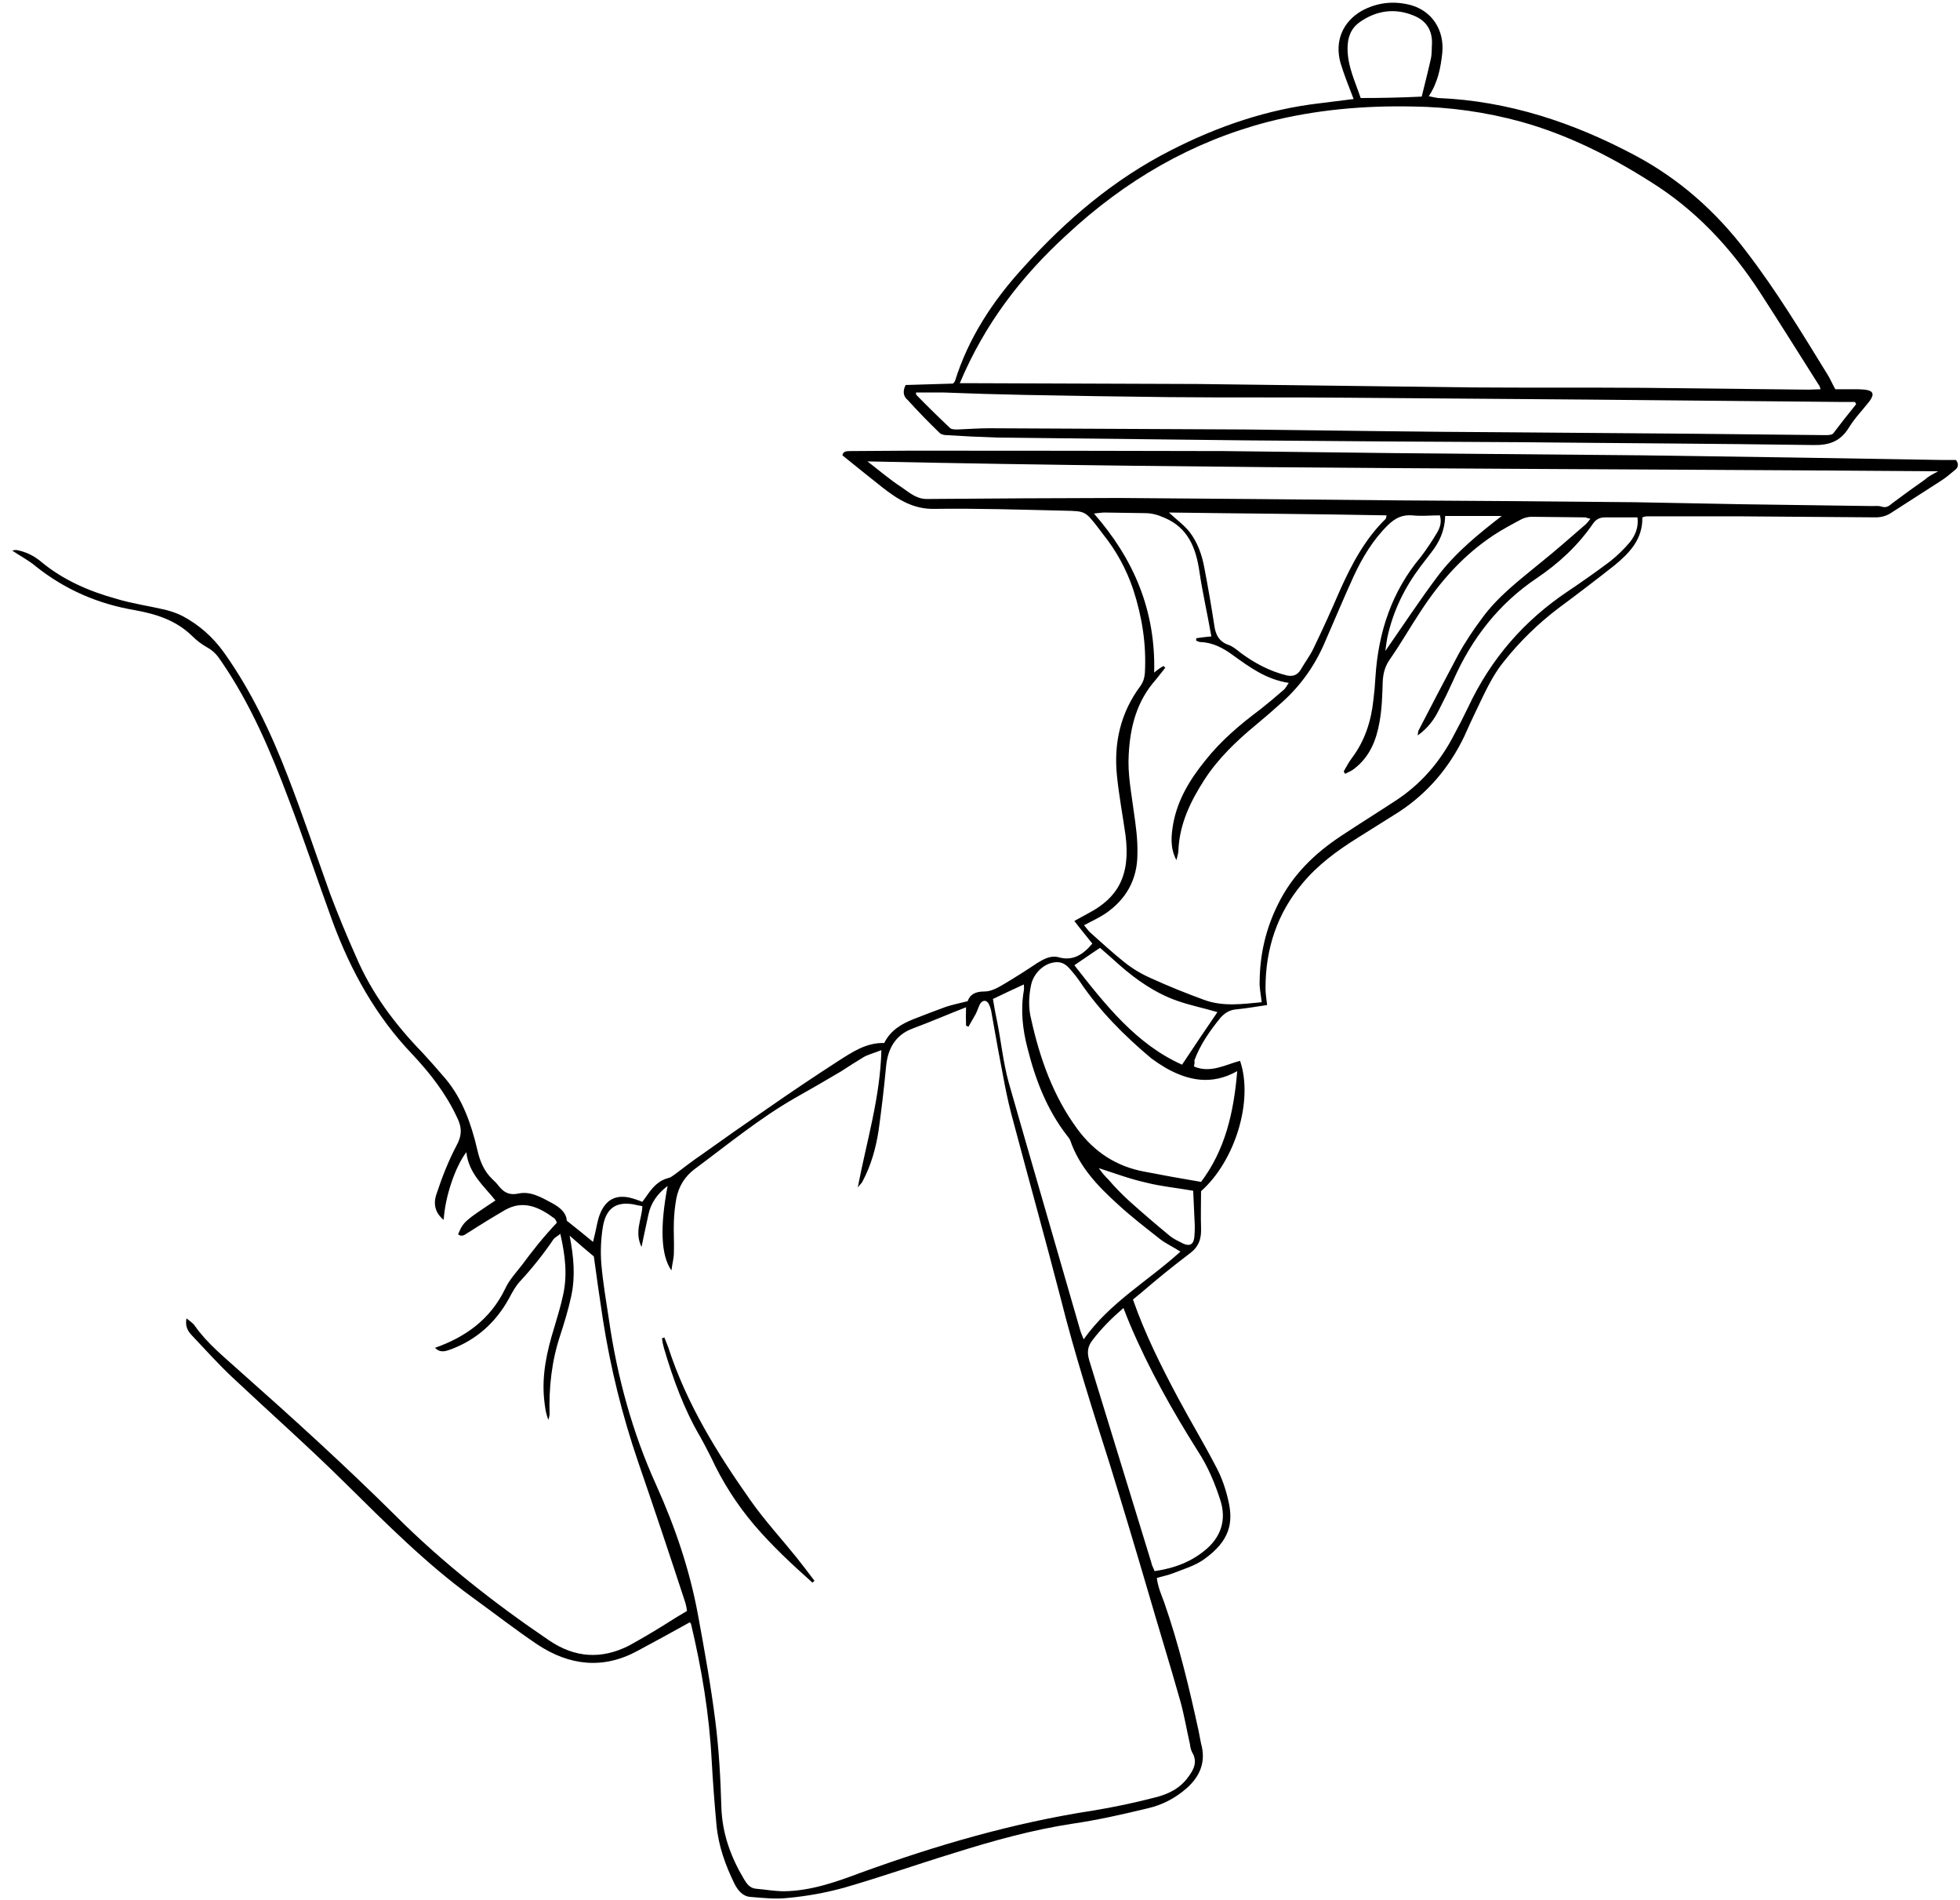 <svg version="1.2" xmlns="http://www.w3.org/2000/svg" viewBox="0 0 97 94" width="97" height="94">
	<defs>
		<clipPath clipPathUnits="userSpaceOnUse" id="cp1">
			<path d="m0.57 22.2h96.33v71.78h-96.33z"/>
		</clipPath>
		<clipPath clipPathUnits="userSpaceOnUse" id="cp2">
			<path d="m44.65 0.02h48.1v22.01h-48.1z"/>
		</clipPath>
	</defs>
	<style>
		.s0 { fill: #000000 } 
	</style>
	<g id="Clip-Path" clip-path="url(#cp1)">
		<g>
			<path class="s0" d="m59.09 52.77c0.82 0.35 1.55-0.09 2.28-0.28 0.67 1.95-0.23 4.94-1.93 6.45 0 0.63-0.02 1.23 0 1.83 0.02 0.54-0.12 0.93-0.57 1.26q-1.2 0.91-2.35 1.9-0.21 0.17-0.45 0.37c0.59 1.69 1.38 3.27 2.21 4.83 0.63 1.18 1.32 2.32 1.93 3.5 0.26 0.49 0.45 1.05 0.57 1.58 0.28 1.14 0.08 2.04-1.2 2.95-0.45 0.32-1.01 0.48-1.54 0.69-0.23 0.09-0.49 0.14-0.79 0.23 0.06 0.45 0.22 0.82 0.36 1.19 0.73 2.09 1.24 4.22 1.71 6.38q0.06 0.31 0.12 0.62c0.26 0.91-0.06 1.63-0.71 2.21q-0.87 0.76-1.95 1c-1.24 0.3-2.48 0.58-3.72 0.76-1.97 0.3-3.91 0.84-5.82 1.44-1.83 0.56-3.62 1.19-5.45 1.72q-1.38 0.38-2.8 0.51c-0.61 0.07-1.23 0-1.84-0.05-0.39-0.02-0.63-0.32-0.8-0.65-0.44-0.9-0.79-1.85-0.89-2.9q-0.15-1.61-0.24-3.22c-0.12-2.28-0.49-4.5-1.02-6.73-0.02-0.05-0.06-0.09-0.06-0.09q-1.29 0.72-2.58 1.41c-1.7 0.93-3.37 0.74-4.95-0.3-1.1-0.74-2.15-1.56-3.23-2.34-2.31-1.68-4.3-3.69-6.33-5.69-1.81-1.79-3.7-3.46-5.55-5.2-0.69-0.65-1.34-1.37-1.99-2.06-0.2-0.21-0.36-0.44-0.28-0.86 0.16 0.14 0.32 0.23 0.41 0.37 0.62 0.88 1.44 1.53 2.21 2.23 2.62 2.32 5.22 4.68 7.73 7.17 2.32 2.32 4.9 4.34 7.6 6.17q1.9 1.29 3.94 0.26 0.91-0.5 1.82-1.07 0.48-0.31 1.06-0.65-0.02-0.18-0.08-0.4-1.14-3.49-2.34-6.98-1.18-3.45-1.74-7.03-0.24-1.57-0.45-3.13c-0.37-0.31-0.75-0.63-1.2-1.03 0.21 1.07 0.29 2.02 0.08 3-0.14 0.65-0.34 1.3-0.54 1.92-0.43 1.28-0.57 2.6-0.53 3.93 0 0.04-0.02 0.11-0.06 0.27-0.15-0.39-0.17-0.69-0.21-1.02-0.12-1.2 0.13-2.36 0.49-3.52 0.16-0.54 0.33-1.09 0.45-1.65 0.22-1 0.1-1.97-0.14-3.02-0.13 0.12-0.25 0.16-0.33 0.26q-0.76 1.12-1.68 2.11c-0.21 0.23-0.37 0.53-0.53 0.83q-1 1.81-2.86 2.51c-0.25 0.09-0.53 0.21-0.8-0.07 1.51-0.53 2.74-1.41 3.47-2.92 0.19-0.42 0.53-0.79 0.82-1.16q0.39-0.53 0.81-1.05 0.45-0.55 0.93-1.06-0.05-0.14-0.12-0.21c-0.75-0.56-1.54-0.93-2.44-0.42q-0.91 0.53-1.78 1.09c-0.18 0.09-0.31 0.28-0.55 0.12 0.26-0.63 0.34-0.68 1.85-1.68-0.57-0.72-1.32-1.32-1.44-2.39-0.57 0.75-1.06 2.25-1.12 3.35-0.39-0.31-0.55-0.75-0.35-1.3 0.27-0.82 0.59-1.63 0.98-2.37 0.28-0.51 0.28-0.91 0.02-1.42-0.55-1.18-1.34-2.18-2.21-3.11-1.79-1.87-3.03-4.1-3.94-6.56-0.73-2-1.4-4.02-2.15-5.99-0.9-2.41-1.91-4.78-3.36-6.89-0.18-0.28-0.38-0.51-0.67-0.67q-0.43-0.24-0.77-0.58c-0.81-0.79-1.8-1.09-2.84-1.28-1.79-0.3-3.43-1-4.89-2.16-0.35-0.3-0.77-0.51-1.18-0.79 0.06 0 0.16-0.04 0.24-0.02q0.67 0.13 1.2 0.58c1.1 0.91 2.38 1.46 3.72 1.83 0.79 0.24 1.6 0.35 2.41 0.54 0.29 0.07 0.61 0.18 0.88 0.32q1.21 0.65 2.03 1.79c1.34 1.88 2.33 3.97 3.16 6.12 0.75 1.93 1.4 3.88 2.1 5.83q0.59 1.56 1.27 3.08c0.78 1.84 1.95 3.39 3.31 4.79q0.58 0.63 1.14 1.29c0.83 1 1.26 2.21 1.56 3.49 0.13 0.58 0.33 1.06 0.74 1.46 0.12 0.11 0.22 0.21 0.32 0.34 0.26 0.33 0.53 0.47 0.97 0.38 0.61-0.14 1.16 0.2 1.69 0.48 0.38 0.21 0.69 0.47 0.71 0.86 0.47 0.37 0.87 0.7 1.3 1.05q0.05-0.21 0.1-0.42c0.08-0.33 0.12-0.65 0.24-0.95q0.41-1.05 1.47-0.82 0.29 0.07 0.63 0.21 0.13-0.18 0.28-0.39c0.26-0.37 0.55-0.67 1-0.79 0.12-0.02 0.24-0.12 0.34-0.19 0.43-0.32 0.87-0.67 1.32-0.97q1.59-1.14 3.21-2.25 1.75-1.22 3.53-2.37c0.69-0.44 1.4-0.93 2.29-0.9 0.31-0.63 0.86-0.95 1.47-1.19q0.79-0.31 1.58-0.6c0.33-0.11 0.69-0.18 1.08-0.28 0.12-0.35 0.4-0.48 0.83-0.48 0.34 0 0.67-0.19 0.99-0.38q0.82-0.49 1.61-1.02c0.34-0.21 0.67-0.39 1.05-0.3 0.71 0.21 1.22-0.11 1.69-0.67-0.29-0.37-0.59-0.72-0.89-1.12 0.28-0.16 0.5-0.27 0.71-0.39 1.4-0.74 2.09-1.81 1.82-3.87-0.14-0.98-0.32-1.93-0.42-2.91-0.17-1.64 0.18-3.15 1.17-4.47 0.13-0.19 0.19-0.38 0.21-0.63 0.08-1.42-0.14-2.78-0.57-4.11q-0.51-1.53-1.52-2.78-0.1-0.14-0.21-0.28c-0.65-0.84-0.65-0.84-1.68-0.86-2.15-0.05-4.29-0.12-6.44-0.09-1.05 0.02-1.81-0.47-2.58-1.07q-0.97-0.77-1.97-1.58c0.04-0.21 0.21-0.21 0.41-0.21q1.47-0.01 2.98-0.02 7.75 0 15.5 0.02 4.17 0.05 8.34 0.1 6.16 0.05 12.32 0.11 7.42 0.1 14.82 0.23 0.38 0 0.74 0c0.16 0.21 0.1 0.38-0.04 0.49-0.23 0.19-0.47 0.4-0.73 0.56q-1.19 0.77-2.38 1.53-0.35 0.25-0.79 0.26-3.33-0.03-6.66-0.05-2.34 0-4.69 0c-0.08 0-0.14 0.02-0.23 0.05 0.02 1.09-0.64 1.76-1.36 2.36q-1.37 1.08-2.76 2.11-1.54 1.16-2.74 2.67c-0.57 0.7-0.95 1.56-1.34 2.37q-0.32 0.66-0.61 1.32-1.13 2.36-3.23 3.74-1.04 0.65-2.07 1.3c-0.99 0.62-1.95 1.32-2.72 2.25-1.24 1.48-1.82 3.22-1.82 5.17 0 0.26 0.04 0.51 0.08 0.84-0.49 0.07-0.98 0.16-1.48 0.21-0.35 0.02-0.59 0.16-0.82 0.41-0.53 0.65-1.01 1.33-1.3 2.12 0.02 0.11 0 0.18-0.02 0.3zm-11.28-2.93c-0.9 0.35-1.75 0.72-2.64 1.05-0.86 0.32-1.24 1-1.32 1.9q-0.15 1.58-0.37 3.16c-0.14 0.88-0.37 1.71-0.79 2.5-0.04 0.1-0.12 0.14-0.24 0.31 0.44-2.3 1.11-4.44 1.17-6.8-0.34 0.14-0.61 0.2-0.87 0.34q-0.59 0.36-1.14 0.72-1.13 0.67-2.25 1.3c-1.75 1-3.33 2.3-4.96 3.51q-0.75 0.55-0.93 1.48-0.1 0.56-0.12 1.12c-0.02 0.53 0.02 1.06 0 1.57 0 0.26-0.08 0.51-0.12 0.86-0.53-0.74-0.57-2.18-0.19-4.18-0.5 0.38-0.83 0.84-0.95 1.42q-0.08 0.37-0.16 0.74c-0.06 0.26-0.1 0.49-0.18 0.86-0.37-0.76 0.02-1.37 0.04-2.02q-0.24-0.04-0.45-0.09c-0.85-0.14-1.34 0.19-1.5 1.09-0.1 0.6-0.13 1.25-0.08 1.86 0.08 0.93 0.24 1.85 0.38 2.78 0.41 2.83 1.16 5.57 2.34 8.17 0.93 2.06 1.66 4.2 2.07 6.45 0.32 1.74 0.63 3.46 0.85 5.2 0.18 1.41 0.26 2.85 0.3 4.27 0.04 1.32 0.47 2.48 1.12 3.57 0.14 0.23 0.27 0.42 0.55 0.47 0.47 0.04 0.97 0.13 1.44 0.13 1.3-0.02 2.52-0.44 3.74-0.9 3.77-1.37 7.57-2.48 11.53-3.09q1.54-0.25 3.08-0.65c0.65-0.16 1.24-0.44 1.65-1.02 0.28-0.37 0.47-0.76 0.18-1.23q-0.08-0.18-0.1-0.39c-0.16-0.7-0.28-1.42-0.47-2.11-0.52-1.84-1.09-3.67-1.62-5.5q-0.91-3.11-1.87-6.22c-0.87-2.74-1.74-5.45-2.44-8.24-0.75-2.9-1.56-5.8-2.33-8.7q-0.25-0.9-0.43-1.83-0.34-1.75-0.65-3.53-0.03-0.24-0.12-0.44c-0.1-0.26-0.32-0.28-0.46-0.05-0.07 0.14-0.13 0.33-0.21 0.49q-0.18 0.31-0.36 0.63-0.06-0.03-0.12-0.05c-0.01-0.33-0.01-0.58 0-0.91zm9.78-16.89q0.02 0.05 0.08 0.09-0.23 0.29-0.46 0.58c-0.94 1.05-1.28 2.32-1.35 3.72-0.06 0.95 0.13 1.88 0.25 2.81 0.1 0.69 0.2 1.39 0.18 2.11 0 1.27-0.57 2.25-1.58 2.94-0.31 0.21-0.67 0.37-1.06 0.58 0.12 0.14 0.23 0.31 0.37 0.42 0.53 0.47 1.05 0.95 1.6 1.39q0.62 0.5 1.36 0.82c0.85 0.39 1.73 0.74 2.6 1.06 0.95 0.35 1.89 0.21 2.86 0.12-0.04-0.4-0.12-0.72-0.1-1.04q0.02-2.02 0.9-3.79c0.71-1.46 1.82-2.53 3.12-3.39 0.9-0.6 1.81-1.16 2.72-1.76 1.24-0.81 2.2-1.92 2.89-3.27q0.36-0.66 0.69-1.35c1.13-2.41 2.78-4.29 4.93-5.73q1.06-0.71 2.09-1.48 0.54-0.43 0.98-0.95c0.26-0.33 0.44-0.72 0.38-1.23q-0.83 0-1.6 0c-0.27 0-0.45 0.09-0.61 0.32-0.75 1.09-1.71 1.97-2.78 2.69-1.87 1.26-3.21 2.97-4.13 5.06q-0.33 0.73-0.71 1.46c-0.24 0.49-0.56 0.91-1.05 1.26q0.02-0.17 0.04-0.24 0.97-1.88 1.97-3.76c0.34-0.62 0.75-1.23 1.16-1.78 0.81-1.12 1.9-1.93 2.94-2.79 0.75-0.6 1.48-1.25 2.21-1.88q0.1-0.1 0.23-0.27c-0.13-0.03-0.19-0.05-0.25-0.07q-1.34-0.02-2.68-0.03-0.25 0.01-0.48 0.12c-0.47 0.25-0.92 0.49-1.38 0.79-1.47 0.97-2.64 2.27-3.62 3.78-0.51 0.77-0.97 1.58-1.5 2.34-0.25 0.35-0.35 0.7-0.37 1.14-0.02 0.67-0.04 1.35-0.16 2-0.16 0.9-0.49 1.71-1.24 2.29-0.14 0.12-0.3 0.17-0.46 0.26q-0.03-0.06-0.07-0.12c0.13-0.23 0.25-0.46 0.41-0.67 0.63-0.84 0.95-1.81 1.06-2.88q0.07-0.55 0.1-1.11c0.14-2.23 0.81-4.25 2.25-5.96q0.43-0.57 0.81-1.21c0.13-0.23 0.23-0.49 0.13-0.84-0.45 0-0.92 0.05-1.37 0-0.5-0.04-0.85 0.14-1.21 0.49-0.73 0.72-1.26 1.6-1.69 2.53-0.49 1.07-0.95 2.18-1.42 3.25q-0.73 1.72-2.09 2.95-0.65 0.59-1.34 1.16c-0.94 0.78-1.85 1.64-2.54 2.71-0.67 1.04-1.22 2.16-1.28 3.46 0 0.16-0.06 0.35-0.1 0.51-0.32-0.61-0.26-1.21-0.16-1.79 0.22-1.21 0.83-2.2 1.58-3.13 0.79-1 1.73-1.79 2.72-2.53q0.58-0.46 1.14-0.95c0.1-0.07 0.16-0.19 0.28-0.37-1.11-0.17-1.93-0.77-2.76-1.37-0.48-0.35-0.99-0.63-1.6-0.65-0.08 0-0.16-0.05-0.22-0.07q0-0.08 0-0.12 0.39-0.06 0.75-0.09c-0.19-1.09-0.43-2.13-0.59-3.2-0.17-1.19-0.57-2.18-1.73-2.67-0.32-0.14-0.61-0.23-0.97-0.23q-1-0.01-2.01-0.03c-0.14 0-0.27 0.03-0.51 0.05 1.97 2.25 3.06 4.8 2.98 7.87q0.23-0.2 0.47-0.33zm38.33-9.63c-17.74-0.14-35.34-0.11-52.99-0.49 0.61 0.47 1.12 0.91 1.69 1.28 0.38 0.26 0.73 0.58 1.24 0.58q4.76-0.04 9.52-0.05 6.97 0.05 13.93 0.12 5.8 0.03 11.59 0.09 2.66 0.05 5.32 0.1 3.23 0.04 6.43 0.09c0.15 0 0.31-0.02 0.45 0.02 0.24 0.09 0.39-0.02 0.55-0.16q0.8-0.6 1.6-1.16c0.17-0.16 0.37-0.26 0.67-0.42zm-34.69 29.68c-1.28 0.72-2.44 0.46-3.54-0.16q-0.37-0.22-0.71-0.47c-1.32-1.11-2.56-2.34-3.55-3.82q-0.25-0.36-0.55-0.68-0.3-0.32-0.71-0.25c-0.53 0.07-1.02 0.55-1.14 1.11-0.12 0.56-0.14 1.14 0 1.69 0.43 1.95 1.1 3.83 2.28 5.43q1.27 1.74 3.31 2.12 1.38 0.27 2.82 0.51c1.18-1.56 1.62-3.41 1.79-5.48zm-3.38-27.64c0.35 0.33 0.74 0.61 1.02 0.96 0.39 0.51 0.61 1.11 0.73 1.76q0.27 1.4 0.49 2.83c0.06 0.49 0.24 0.84 0.71 1 0.2 0.07 0.4 0.23 0.57 0.37 0.71 0.53 1.46 0.93 2.31 1.14 0.33 0.07 0.53-0.03 0.69-0.28 0.21-0.37 0.47-0.7 0.65-1.09q0.67-1.39 1.28-2.81c0.59-1.32 1.26-2.58 2.28-3.57q0.02-0.03 0.04-0.17c-3.58-0.07-7.19-0.09-10.77-0.14zm0.57 36.57c-0.36-0.23-0.71-0.39-1.01-0.62-0.71-0.56-1.44-1.12-2.11-1.74-0.98-0.89-1.89-1.84-2.34-3.16q-0.07-0.13-0.16-0.23c-0.99-1.28-1.56-2.76-1.95-4.32-0.24-0.92-0.35-1.88-0.18-2.85 0.02-0.09 0-0.19 0-0.3q-0.81 0.37-1.53 0.72 0.1 0.62 0.21 1.13c0.2 1 0.3 2.02 0.57 3 1.17 4.1 2.37 8.19 3.55 12.3q0.06 0.17 0.16 0.41c1.3-1.83 3.17-2.87 4.79-4.34zm-1.28 15.81c0.98-0.14 1.87-0.47 2.62-1.14 0.69-0.63 0.92-1.42 0.65-2.32-0.28-0.88-0.63-1.72-1.13-2.48-1.26-2-2.42-4.06-3.35-6.25q-0.16-0.38-0.33-0.83c-0.59 0.51-1.1 1.02-1.54 1.6-0.23 0.3-0.27 0.58-0.16 0.97q1.54 5.02 3.08 10.03c0.02 0.14 0.1 0.25 0.16 0.42zm3.11-27.66c-0.63-0.19-1.34-0.33-1.99-0.56-1.06-0.37-2.01-1.02-2.88-1.79-0.31-0.28-0.65-0.58-0.94-0.83-0.46 0.3-0.85 0.58-1.27 0.86 1.54 1.97 3.08 3.92 5.33 4.92q0.92-1.39 1.75-2.6zm11.27-24.55c-0.02 0.74-0.29 1.3-0.69 1.81q-0.26 0.34-0.53 0.69c-0.79 1.05-1.36 2.21-1.64 3.51q-0.05 0.26-0.1 0.67c0.89-1.28 1.7-2.51 2.57-3.67 0.88-1.18 2.03-2.11 3.19-3.01-0.91 0-1.81 0-2.8 0zm-17.14 32.27q0.22 0.32 0.47 0.56 0.49 0.57 1.04 1.07 0.97 0.87 1.99 1.71c0.2 0.17 0.46 0.28 0.69 0.4q0.49 0.21 0.54-0.35 0.02-0.25 0.02-0.53-0.04-0.84-0.08-1.74c-0.77-0.14-1.56-0.21-2.31-0.4-0.81-0.18-1.56-0.46-2.36-0.72z"/>
		</g>
	</g>
	<g id="Clip-Path" clip-path="url(#cp2)">
		<g>
			<path class="s0" d="m44.82 19.05q1.16-0.03 2.34-0.07 0.07-0.06 0.1-0.12c0.67-2.15 1.89-3.99 3.37-5.61 2.13-2.37 4.51-4.39 7.33-5.82 2.33-1.19 4.77-2.02 7.35-2.32q0.87-0.11 1.68-0.21c-0.24-0.63-0.47-1.19-0.65-1.79-0.3-1.09 0.12-2.04 1.06-2.58q1.16-0.62 2.45-0.27c1.02 0.3 1.63 1.22 1.53 2.34-0.08 0.74-0.21 1.46-0.67 2.16q0.26 0.06 0.46 0.09c3.46 0.14 6.7 1.21 9.77 2.85 2.17 1.16 3.98 2.76 5.48 4.74 1.5 1.95 2.76 4.04 4.04 6.12 0.12 0.19 0.21 0.42 0.37 0.7q0.4 0 0.85 0 0.31-0.01 0.61 0.02c0.41 0.05 0.49 0.21 0.24 0.56-0.34 0.44-0.73 0.83-1.03 1.32-0.43 0.7-1 0.88-1.79 0.86-4.81-0.07-9.62-0.09-14.45-0.14q-6.76-0.03-13.53-0.09-6.18-0.07-12.38-0.14-1.26-0.04-2.52-0.12c-0.12 0-0.28-0.04-0.36-0.14q-0.79-0.76-1.55-1.6c-0.18-0.14-0.28-0.39-0.1-0.74zm2.68-0.09q0.28 0 0.47 0 5.65 0.02 11.29 0.04 6.8 0.09 13.6 0.17c2.84 0.02 5.68 0 8.51 0.02q4.06 0.05 8.12 0.09 0.29-0.01 0.61-0.02c-0.04-0.14-0.06-0.19-0.1-0.23-0.96-1.51-1.91-3.04-2.89-4.55-1.46-2.25-3.23-4.13-5.48-5.52-1.99-1.26-4.08-2.3-6.33-2.93q-2.65-0.73-5.4-0.76c-2.4-0.05-4.8 0.16-7.15 0.76-3.76 0.98-7.05 2.88-9.97 5.6-2.23 2.04-4.04 4.38-5.28 7.33zm44.36 1.04q-0.03-0.07-0.06-0.11-0.28 0-0.55 0-6.42-0.06-12.81-0.12-5.83-0.05-11.65-0.09c-2.97-0.03-5.97 0-8.95-0.03q-3.57-0.04-7.15-0.11-2.01-0.04-4.02-0.12-0.67 0-1.34 0 0 0.08 0.02 0.12 0.82 0.84 1.68 1.65c0.08 0.06 0.23 0.06 0.37 0.06 0.51-0.02 1.05-0.06 1.56-0.06q6.32 0.03 12.65 0.06c4.35 0.05 8.69 0.12 13.04 0.14q4.48 0.04 8.95 0.07 3.36 0.04 6.72 0.07c0.14 0 0.34 0 0.41-0.09q0.56-0.74 1.13-1.44zm-21.5-15.22c0.16-0.65 0.31-1.23 0.45-1.86 0.06-0.25 0.04-0.53 0.06-0.81 0-0.67-0.33-1.11-0.91-1.34-0.92-0.38-1.83-0.26-2.66 0.32-0.43 0.3-0.61 0.74-0.61 1.3 0 0.9 0.38 1.65 0.65 2.46 1.03 0 1.99-0.02 3.02-0.07z"/>
		</g>
	</g>
	<path class="s0" d="m40.21 78.31c-1.01-0.9-1.99-1.81-2.88-2.85q-1.3-1.53-2.15-3.37-0.24-0.48-0.51-0.97c-0.81-1.37-1.36-2.88-1.81-4.41q-0.07-0.24-0.1-0.49 0.06-0.02 0.12-0.04 0.1 0.24 0.19 0.48c0.91 2.81 2.43 5.25 4.08 7.59 0.69 0.98 1.5 1.86 2.25 2.79q0.47 0.59 0.91 1.18-0.08 0.06-0.1 0.09z"/>
</svg>